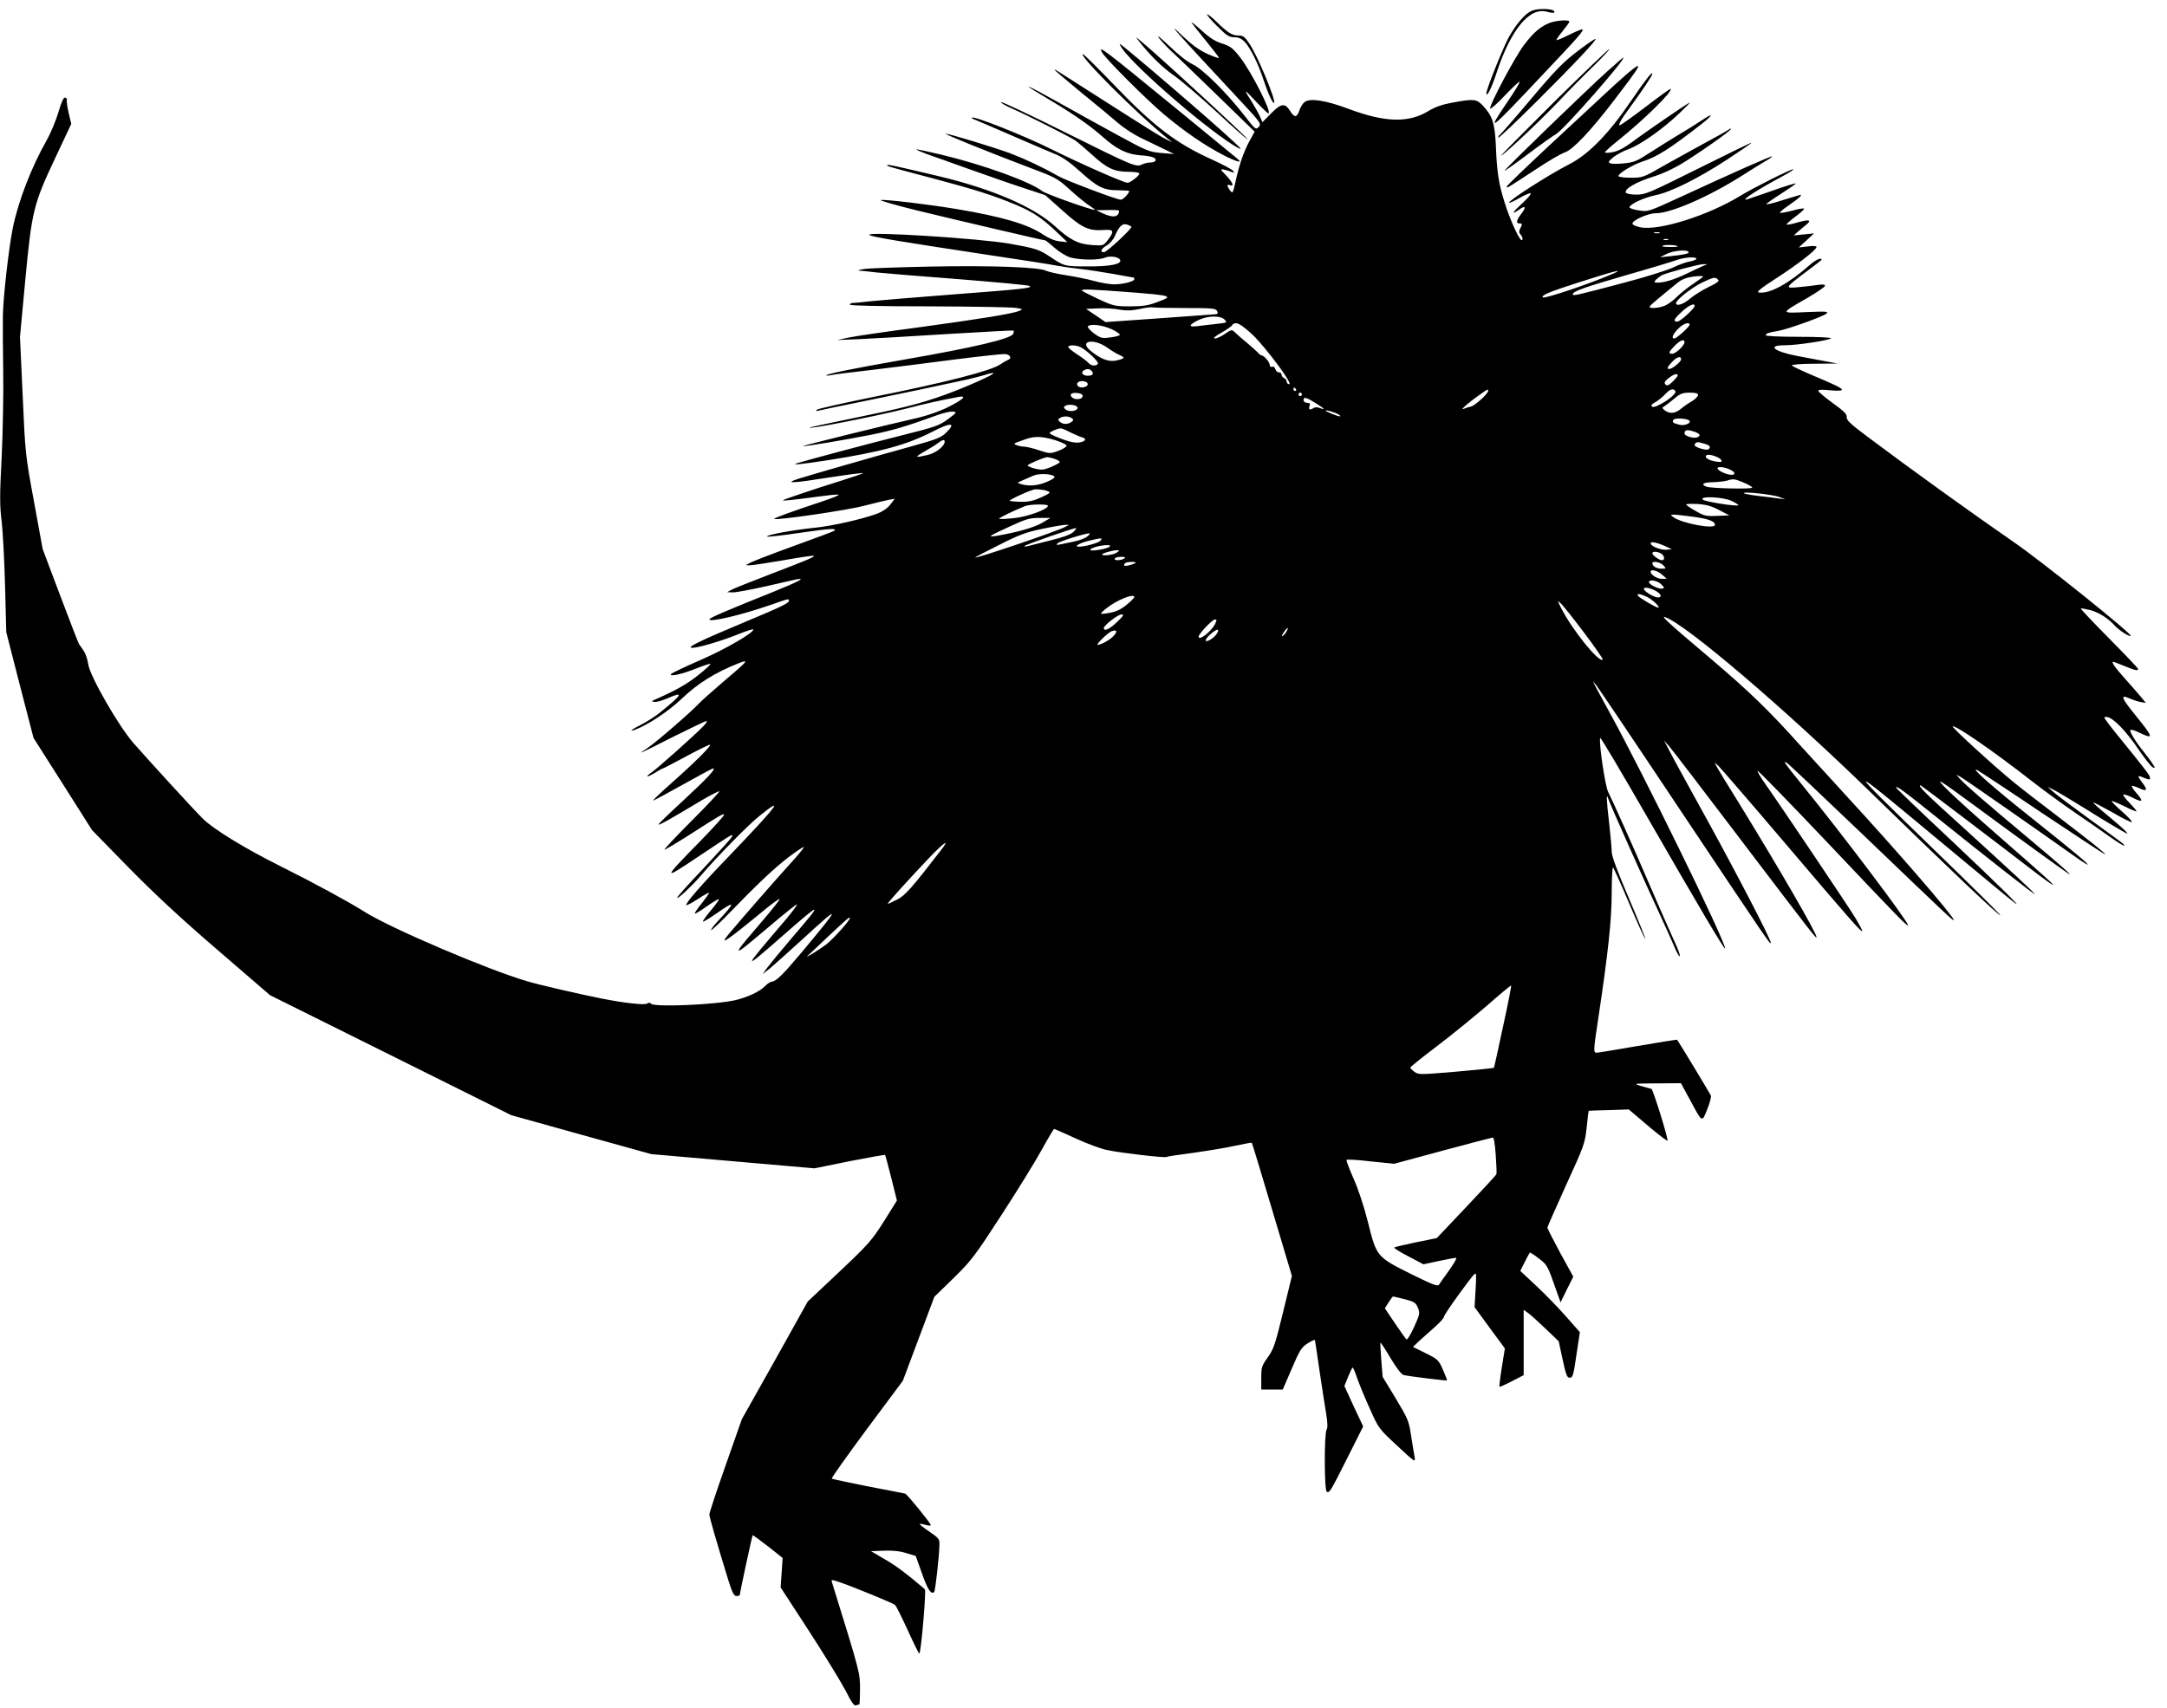 <?xml version="1.0" standalone="no"?>
<!DOCTYPE svg PUBLIC "-//W3C//DTD SVG 20010904//EN"
 "http://www.w3.org/TR/2001/REC-SVG-20010904/DTD/svg10.dtd">
<svg version="1.0" xmlns="http://www.w3.org/2000/svg"
 width="1280pt" height="1009pt" viewBox="0 0 1280 1009"
 preserveAspectRatio="xMidYMid meet">
<g transform="translate(0,1009) scale(0.1,-0.1)"
fill="#000000" stroke="none">
<path d="M9043 10024 c-39 -19 -88 -78 -131 -154 -33 -60 -132 -306 -132 -330
0 -31 31 31 60 120 83 253 194 389 296 361 21 -6 40 -8 43 -6 22 23 -94 31
-136 9z"/>
<path d="M7130 10004 c0 -5 28 -38 63 -72 53 -53 68 -62 98 -62 26 0 42 -8 61
-27 34 -36 82 -133 112 -227 26 -79 55 -141 62 -134 12 13 -96 275 -143 345
-30 46 -39 53 -67 53 -38 0 -64 16 -133 84 -29 28 -53 46 -53 40z"/>
<path d="M7040 9954 c8 -12 47 -61 87 -110 40 -49 73 -92 73 -96 0 -4 -30 7
-67 23 -48 22 -90 52 -143 102 -123 119 -39 24 325 -366 133 -143 137 -148
120 -167 -17 -18 -19 -17 -85 68 -105 135 -247 275 -305 302 -30 13 -85 57
-139 109 -54 51 -77 70 -59 45 18 -22 53 -60 80 -84 26 -24 146 -139 266 -256
l218 -212 -32 -58 c-33 -62 -58 -134 -78 -224 -19 -85 -19 -86 -36 -64 -19 25
-19 38 0 30 27 -10 16 17 -22 57 -36 37 -37 39 -13 35 14 -3 34 -9 45 -14 17
-7 18 -6 7 8 -7 8 -61 37 -120 64 -214 96 -345 196 -582 443 -96 100 -178 181
-183 181 -33 0 322 -356 493 -493 l35 -28 -35 17 c-37 18 -94 54 -425 265
-250 160 -235 151 -235 146 0 -3 71 -63 157 -134 87 -70 184 -151 216 -179 32
-28 90 -66 130 -86 40 -19 101 -49 137 -66 l65 -32 -75 6 c-71 6 -84 11 -255
104 -99 54 -257 141 -351 194 -196 110 -244 129 -74 28 157 -93 252 -159 333
-230 86 -76 144 -104 227 -110 65 -4 95 -16 84 -33 -3 -5 -16 -9 -29 -9 -13 0
-36 -5 -50 -12 -36 -16 -45 -13 -463 195 -199 99 -365 177 -369 174 -3 -4 20
-18 53 -33 101 -44 353 -172 387 -195 17 -13 60 -49 95 -81 88 -81 131 -102
214 -103 41 0 68 -4 68 -11 0 -12 -54 -54 -70 -54 -22 0 -280 114 -455 201
-159 79 -452 195 -464 184 -2 -3 5 -8 15 -11 10 -4 109 -46 219 -94 110 -48
227 -98 259 -111 40 -16 86 -48 140 -97 107 -97 143 -116 228 -116 38 -1 68
-2 68 -4 0 -14 -36 -52 -50 -52 -23 0 -325 114 -370 140 -89 51 -193 100 -282
134 -95 35 -361 116 -382 116 -15 0 244 -105 473 -192 181 -68 185 -70 263
-141 44 -40 96 -82 116 -94 20 -13 33 -23 29 -23 -26 0 -289 94 -311 111 -72
56 -345 155 -595 215 -79 19 -145 33 -148 31 -2 -2 29 -15 69 -30 40 -14 154
-54 253 -90 99 -35 238 -84 309 -107 l130 -43 103 -92 c113 -101 152 -120 242
-114 60 5 65 -6 25 -59 -27 -34 -27 -34 -93 -30 -83 6 -132 31 -219 111 -126
115 -372 221 -687 296 -258 61 -299 70 -303 66 -7 -6 -8 -6 269 -79 252 -67
359 -101 497 -159 95 -41 146 -75 232 -156 l65 -62 -46 5 c-29 3 -64 18 -97
40 -91 61 -239 105 -512 151 -169 28 -422 58 -448 53 -9 -2 87 -30 213 -61
234 -57 747 -177 758 -177 4 0 29 -20 57 -45 29 -25 68 -49 92 -56 59 -16 167
-17 203 -2 32 14 86 5 92 -14 8 -24 -62 -38 -192 -37 -139 0 -138 0 -230 62
-58 38 -84 46 -230 72 -184 32 -852 74 -830 52 11 -11 167 -37 695 -117 201
-30 388 -59 415 -65 28 -5 88 -14 135 -19 47 -5 136 -19 199 -30 63 -12 116
-21 118 -21 2 0 3 -4 3 -10 0 -13 -67 -30 -120 -30 -25 0 -78 9 -117 20 -40
11 -115 26 -167 34 -52 8 -104 20 -116 26 -41 22 -323 32 -685 25 -192 -4
-370 -10 -395 -15 -25 -4 -36 -8 -25 -9 11 -1 58 -5 105 -11 47 -5 267 -23
490 -40 223 -18 409 -35 413 -40 13 -12 -36 -18 -458 -50 -220 -17 -438 -35
-485 -40 -47 -6 -93 -10 -102 -10 -10 0 -18 -4 -18 -10 0 -6 175 -10 468 -10
257 -1 487 -5 512 -9 43 -7 44 -8 20 -18 -40 -17 -240 -49 -600 -98 -184 -24
-366 -51 -405 -59 l-70 -15 125 5 c69 3 302 16 519 30 217 13 396 23 398 21 2
-2 1 -11 -2 -19 -11 -29 -232 -81 -641 -152 -298 -52 -455 -84 -463 -93 -3 -3
10 -3 29 1 19 4 130 18 245 31 116 14 333 41 484 61 151 19 286 34 300 32 30
-4 39 -26 14 -35 -10 -4 -29 -15 -43 -25 -53 -38 -320 -107 -755 -194 -176
-36 -324 -69 -330 -75 -7 -8 -4 -10 10 -5 11 3 142 30 290 60 244 50 358 74
570 120 39 8 92 22 120 30 27 9 51 14 53 11 7 -7 -163 -83 -288 -128 -144 -52
-247 -78 -560 -142 -124 -25 -229 -48 -235 -50 -37 -18 386 65 565 110 126 33
202 49 313 70 51 9 27 -15 -60 -59 -54 -27 -124 -51 -183 -65 -154 -34 -680
-164 -678 -167 5 -4 245 36 402 67 133 27 207 49 400 119 32 11 70 20 85 18
25 -3 23 -5 -29 -44 -51 -38 -72 -46 -280 -98 -184 -46 -550 -144 -609 -162
-45 -14 16 -8 174 16 324 51 470 91 626 171 108 56 139 52 76 -9 -28 -27 -58
-39 -192 -76 -243 -67 -613 -174 -680 -195 -88 -29 -36 -27 190 9 104 16 191
27 193 25 2 -2 -56 -22 -129 -45 -74 -23 -186 -59 -249 -81 -114 -39 -115 -39
-55 -34 33 3 109 13 168 21 59 8 113 14 120 11 7 -2 -40 -21 -103 -42 -170
-56 -282 -97 -277 -101 10 -10 426 50 532 78 66 17 133 33 150 36 l30 5 -26
-34 c-16 -21 -45 -41 -75 -53 -89 -33 -268 -74 -379 -85 -125 -13 -275 -41
-275 -51 0 -4 88 6 196 22 180 26 218 28 202 12 -3 -3 -110 -43 -237 -89 -127
-46 -243 -91 -258 -99 l-28 -15 25 -1 c14 0 104 14 199 30 95 17 176 29 178
26 6 -6 -28 -21 -263 -111 -105 -40 -204 -80 -220 -88 l-29 -16 35 -1 c19 0
105 16 190 35 85 20 169 38 185 42 60 12 9 -15 -145 -77 -255 -102 -370 -151
-370 -159 0 -20 188 25 362 85 108 38 108 38 108 24 0 -13 -46 -36 -260 -125
-258 -108 -339 -147 -317 -152 23 -6 173 37 281 81 47 19 86 31 86 27 0 -21
-164 -116 -313 -181 -92 -40 -170 -77 -174 -83 -10 -17 68 0 151 34 43 17 80
29 82 26 3 -3 -30 -33 -73 -67 -67 -53 -131 -89 -253 -143 -24 -10 -24 -11 -4
-14 12 -2 47 8 79 22 98 43 86 22 -49 -87 -28 -22 -76 -53 -108 -69 -60 -30
-78 -46 -33 -29 75 29 193 107 270 180 98 94 199 156 337 211 67 26 58 16 -92
-111 -63 -54 -126 -110 -140 -125 -47 -51 -257 -233 -306 -265 -68 -44 -54
-38 155 68 101 50 188 92 194 92 6 0 -2 -14 -19 -31 -44 -47 -275 -253 -307
-274 -15 -10 -26 -20 -23 -22 2 -2 22 7 45 21 22 14 43 26 47 26 3 0 64 32
135 70 72 39 136 70 142 70 16 0 -87 -103 -226 -226 -64 -57 -114 -104 -109
-104 4 0 84 43 177 95 93 52 173 95 177 95 20 0 -32 -56 -172 -186 -83 -76
-150 -141 -150 -145 0 -8 62 27 259 145 52 30 97 53 100 51 3 -3 -71 -82 -164
-175 -94 -94 -165 -170 -160 -170 6 0 71 39 145 86 184 118 200 127 207 121 3
-4 -59 -73 -138 -154 -230 -235 -230 -239 -8 -90 85 57 164 109 177 116 21 11
23 11 13 -6 -5 -10 -80 -92 -165 -183 -86 -90 -156 -168 -156 -174 0 -12 84
66 134 124 99 116 283 304 352 359 153 124 107 62 -168 -225 -176 -182 -272
-293 -264 -302 3 -2 34 14 68 36 34 23 64 39 66 37 2 -2 -17 -29 -42 -61 -26
-31 -44 -59 -42 -62 3 -2 35 17 71 43 37 26 68 45 71 42 3 -2 -18 -32 -47 -66
-28 -34 -50 -64 -47 -66 2 -3 40 20 83 50 111 78 112 66 1 -52 -22 -24 -38
-45 -35 -48 3 -2 43 35 90 83 181 187 274 275 361 343 50 38 93 67 96 64 3 -2
-35 -49 -84 -102 -78 -86 -275 -311 -358 -410 -65 -78 -16 -45 217 147 43 35
80 61 82 58 3 -3 -47 -65 -110 -139 -64 -74 -121 -142 -126 -152 -9 -16 -8
-17 8 -8 10 5 87 69 172 141 84 72 156 129 159 126 2 -3 -29 -44 -69 -92 -258
-302 -259 -306 -23 -99 244 214 251 214 66 -1 -70 -82 -138 -165 -152 -184
l-25 -35 40 31 c22 18 111 98 199 178 227 208 226 201 -3 -74 -113 -135 -157
-179 -182 -180 -8 0 -26 -12 -40 -26 -28 -31 -103 -66 -174 -83 -122 -28 -486
-43 -500 -21 -4 7 -12 7 -24 0 -18 -9 -137 4 -271 31 -122 24 -369 81 -435
101 -233 68 -809 314 -962 411 -97 61 -294 168 -492 267 -213 106 -399 220
-463 283 -50 49 -336 362 -410 447 -90 104 -258 397 -267 466 -4 29 -16 64
-27 79 -10 15 -22 33 -27 39 -4 6 -54 135 -111 286 l-104 276 -51 279 c-51
276 -52 285 -67 627 l-16 347 31 333 c39 412 48 450 177 724 l95 202 -16 67
c-8 37 -13 70 -10 75 3 4 -1 10 -9 13 -10 4 -21 -20 -41 -86 -15 -51 -47 -127
-71 -169 -87 -152 -167 -360 -198 -513 -25 -125 -57 -410 -59 -520 -1 -55 0
-203 2 -330 2 -126 -2 -353 -9 -502 -12 -228 -12 -291 0 -385 7 -62 16 -234
20 -383 l7 -270 80 -312 81 -313 173 -272 173 -273 212 -217 c149 -152 305
-298 526 -488 l313 -270 712 -354 713 -355 413 -115 414 -115 482 -42 482 -42
206 42 c114 22 208 39 211 37 2 -3 19 -64 37 -137 l33 -132 -76 -122 c-72
-113 -90 -135 -264 -299 l-187 -176 -194 -348 -195 -347 -96 -273 c-53 -150
-96 -281 -96 -290 0 -15 39 -150 111 -385 25 -79 34 -97 50 -97 10 0 19 3 19
7 0 13 72 348 76 352 1 2 42 -28 90 -65 l87 -69 -6 -87 -6 -87 171 -263 c94
-145 190 -303 215 -351 33 -66 48 -87 59 -83 9 3 18 6 20 6 2 0 4 41 4 91 0
95 1 93 -166 631 -5 16 -2 16 48 -1 79 -27 311 -122 324 -133 7 -5 40 -72 75
-148 35 -77 66 -140 69 -140 10 0 42 372 33 380 -105 90 -163 134 -233 175
l-85 50 75 3 c50 2 94 -2 132 -14 l57 -17 37 -104 c34 -96 54 -126 72 -109 7
7 30 215 31 278 1 35 -3 40 -60 79 -33 22 -59 43 -57 45 3 2 19 -1 37 -6 18
-5 31 -5 29 0 -7 19 -140 181 -151 185 -7 2 -106 21 -221 43 -114 23 -210 43
-213 46 -3 3 90 134 207 292 l213 286 93 248 93 248 113 110 c105 103 125 129
284 374 94 145 201 318 238 386 37 67 70 122 72 122 3 0 60 -25 127 -56 67
-31 151 -62 187 -69 79 -17 339 -47 349 -41 4 3 77 14 162 25 84 12 196 30
247 42 52 11 95 19 96 17 2 -1 56 -179 120 -395 l117 -392 -52 -213 c-46 -190
-56 -219 -90 -267 -36 -50 -39 -59 -39 -123 l0 -68 63 0 64 0 53 123 c47 110
57 126 94 150 22 14 42 23 43 19 1 -4 14 -88 28 -187 15 -99 32 -212 39 -252
8 -51 9 -78 2 -90 -15 -26 -14 -361 1 -367 17 -7 21 0 123 203 l92 183 -56
119 -55 120 22 54 c12 30 24 55 27 55 3 0 16 -30 28 -67 13 -36 46 -117 75
-180 50 -112 52 -115 160 -215 105 -98 108 -100 103 -67 -4 19 -13 76 -21 127
-13 87 -19 100 -91 220 l-77 127 -8 100 c-4 54 -7 101 -5 102 2 2 29 -39 60
-92 39 -64 64 -96 79 -100 33 -7 251 -34 254 -31 2 1 -9 30 -24 63 -25 58 -30
62 -102 98 l-75 37 39 37 c22 20 64 57 93 83 28 25 52 52 52 60 0 12 154 227
181 252 9 8 10 -14 5 -93 l-6 -104 89 -122 90 -122 -18 -111 c-10 -62 -16
-114 -14 -116 2 -1 35 13 73 33 l70 36 0 193 0 193 28 -20 c15 -11 61 -53 103
-93 l76 -73 23 -107 c19 -87 26 -108 40 -108 21 0 23 7 45 157 l17 112 -82 93
c-45 51 -124 133 -176 181 l-94 88 26 52 c15 29 28 54 30 56 2 2 26 -13 53
-34 51 -39 52 -41 104 -190 l25 -70 37 76 38 76 -77 140 c-42 78 -76 145 -76
150 0 4 50 117 110 250 107 233 111 245 122 340 5 54 11 99 12 100 0 0 54 3
119 4 l118 4 115 -98 c63 -53 114 -92 114 -86 0 26 -86 302 -95 305 -5 1 -32
9 -60 17 -50 15 -49 15 92 16 l142 1 50 -92 c78 -145 73 -142 105 -63 15 37
25 74 22 82 -5 11 -190 318 -200 330 -1 1 -105 -15 -232 -37 -126 -22 -236
-40 -244 -40 -19 0 -18 15 11 205 58 386 79 582 79 740 0 87 4 155 8 150 5 -6
49 -103 97 -217 49 -115 90 -206 93 -204 2 3 -42 111 -97 240 -67 157 -101
248 -101 273 0 21 -7 97 -15 168 -17 147 -18 185 -5 145 12 -36 214 -489 318
-713 21 -45 51 -112 67 -149 15 -38 32 -68 36 -68 5 0 -3 26 -17 58 -38 83
-162 366 -194 442 -46 109 -190 431 -211 471 -18 36 -56 293 -47 319 2 6 126
-203 276 -464 320 -556 462 -795 462 -780 0 45 -488 1043 -685 1399 -39 72
-77 141 -84 155 l-12 25 21 -25 c11 -14 230 -338 484 -720 524 -785 546 -817
546 -801 0 24 -234 472 -439 841 -68 124 -140 254 -158 290 l-34 65 31 -35
c17 -19 208 -269 425 -555 414 -545 445 -585 445 -572 0 24 -218 401 -451 780
-71 114 -134 217 -140 230 l-12 22 23 -20 c12 -11 185 -211 384 -445 385 -453
466 -546 466 -530 0 5 -19 40 -41 77 -45 74 -448 673 -531 790 -28 40 -49 75
-46 78 3 4 190 -189 416 -427 419 -443 472 -497 472 -484 0 23 -396 548 -635
841 -93 115 -105 132 -82 119 9 -5 206 -191 439 -414 526 -504 548 -525 548
-515 0 21 -340 414 -635 734 -93 102 -217 237 -274 300 -180 201 -300 317
-520 504 -257 217 -303 260 -276 251 121 -41 696 -531 1209 -1030 464 -452
765 -738 772 -732 2 3 -176 179 -396 392 -528 511 -529 519 -15 91 363 -302
462 -384 495 -409 54 -42 -79 90 -382 376 -175 164 -318 301 -318 304 0 14 36
-12 206 -148 340 -273 616 -489 613 -481 -6 12 -128 125 -421 392 -225 203
-273 251 -254 251 4 0 436 -328 696 -528 41 -31 79 -58 85 -60 14 -5 -35 40
-327 295 -255 223 -383 345 -323 308 17 -10 95 -66 175 -125 259 -191 558
-407 571 -414 24 -12 -60 61 -246 217 -243 203 -365 309 -395 342 l-25 28 25
-13 c21 -11 464 -320 664 -462 38 -28 76 -52 85 -56 22 -8 -75 73 -335 280
-219 174 -362 300 -315 278 13 -7 188 -122 388 -257 201 -134 366 -243 368
-241 4 4 -83 74 -290 232 -93 71 -204 156 -245 190 -114 92 -372 328 -366 334
12 12 244 -148 474 -328 60 -47 171 -128 247 -180 77 -52 172 -119 213 -148
41 -29 76 -51 79 -48 5 5 1 7 -222 169 -88 64 -176 130 -195 147 l-35 31 31
-15 c17 -8 103 -59 190 -113 87 -55 182 -112 209 -127 49 -28 49 -28 28 -4
-13 13 -61 55 -107 93 -47 38 -83 71 -81 73 2 2 52 -24 111 -57 58 -34 111
-60 116 -59 6 2 -20 30 -56 62 -37 32 -65 60 -62 63 2 2 36 -12 75 -31 39 -20
71 -33 71 -29 0 4 -19 26 -42 50 -23 23 -39 45 -36 48 3 4 29 -5 57 -19 59
-30 64 -22 20 29 -18 20 -29 38 -27 41 3 3 22 -3 42 -12 47 -23 54 -13 22 29
-34 45 -33 49 9 31 30 -12 35 -12 35 0 0 14 -27 49 -187 246 -46 56 -83 105
-83 110 0 4 9 6 20 3 38 -10 109 -84 179 -187 39 -57 78 -106 87 -110 15 -6
15 -3 -1 21 -10 16 -33 46 -50 68 -51 63 -89 125 -81 132 3 4 27 -3 51 -15 88
-43 86 -30 -15 94 -91 112 -99 133 -42 108 20 -9 50 -19 67 -22 l30 -5 -25 31
c-14 17 -58 67 -97 111 -62 69 -84 101 -70 101 2 0 31 -11 65 -25 66 -27 86
-31 80 -15 -2 5 -79 86 -172 180 -93 94 -167 172 -165 175 2 2 28 -3 57 -10
51 -14 105 -48 146 -94 24 -26 85 -65 92 -58 10 10 -526 441 -691 554 -246
170 -606 429 -870 627 -96 72 -119 94 -117 112 2 17 -16 35 -83 83 -47 34 -85
67 -85 72 0 7 25 8 70 3 44 -4 70 -3 70 3 0 10 -34 27 -203 98 -48 21 -90 41
-93 46 -3 5 57 10 133 10 l138 1 -75 14 c-41 8 -113 21 -160 30 -142 27 -187
64 -78 64 71 0 258 28 273 41 5 5 -76 9 -188 9 -115 0 -197 4 -197 9 0 11 16
16 74 26 53 9 260 83 283 101 16 14 4 15 -117 10 -157 -7 -157 -10 8 85 56 33
102 64 102 71 0 7 -15 9 -47 4 -27 -4 -77 -10 -113 -13 -80 -8 -77 -3 51 93
49 36 89 68 89 70 0 14 -36 -1 -67 -29 -128 -113 -241 -175 -304 -165 -16 2 9
23 100 82 126 81 241 170 241 187 0 6 -22 7 -52 3 l-53 -6 45 41 45 42 -60 -6
-60 -6 26 23 c15 13 36 31 49 41 33 28 17 32 -51 13 -33 -10 -63 -15 -66 -13
-2 3 21 24 52 47 31 23 54 44 51 47 -3 4 -35 -2 -71 -12 -36 -9 -68 -15 -71
-12 -3 3 22 24 55 46 64 44 86 67 55 57 -11 -3 -57 -17 -102 -31 -46 -15 -86
-24 -88 -22 -3 3 36 30 86 62 50 32 89 59 87 61 -2 3 -69 -18 -147 -46 -79
-27 -145 -50 -147 -50 -24 0 74 63 222 142 39 21 64 38 57 38 -16 0 -234 -109
-314 -158 -188 -115 -479 -207 -589 -185 -23 5 -44 14 -46 20 -7 19 91 63 137
63 90 0 312 97 508 221 53 34 116 73 140 87 24 13 41 26 39 28 -3 4 -230 -96
-532 -236 -200 -92 -200 -92 -255 -83 -30 4 -55 13 -55 18 1 18 84 57 151 71
93 19 250 97 424 210 82 54 148 99 146 101 -1 2 -142 -67 -313 -152 -289 -144
-314 -155 -366 -155 -31 0 -59 5 -63 11 -13 22 61 65 173 99 39 12 106 43 150
69 94 56 304 203 298 210 -3 2 -10 -1 -17 -7 -7 -5 -69 -40 -138 -77 -69 -37
-179 -99 -246 -136 -118 -68 -122 -69 -192 -69 -40 0 -72 4 -72 10 0 16 83 66
140 85 86 27 163 76 348 220 70 54 77 73 10 28 -24 -16 -83 -54 -133 -83 -49
-30 -130 -80 -178 -111 -76 -50 -97 -59 -153 -64 -35 -4 -72 -4 -81 0 -16 6
-14 10 15 35 19 15 60 38 92 49 70 26 199 116 300 212 41 39 68 67 60 63 -28
-15 -265 -177 -336 -231 -49 -36 -86 -56 -118 -62 -25 -5 -46 -5 -46 -1 0 4
33 34 73 66 154 123 330 295 315 309 -2 2 -68 -45 -147 -106 -79 -60 -148
-109 -153 -109 -12 0 7 34 56 100 74 101 136 193 136 204 0 17 -43 -39 -125
-159 -129 -191 -251 -317 -365 -375 -120 -61 -365 -218 -356 -228 3 -2 30 10
61 28 30 17 60 30 66 28 6 -2 -14 -27 -45 -55 -61 -56 -74 -77 -25 -43 40 29
47 19 15 -23 -29 -38 -33 -57 -11 -57 18 0 18 -5 4 -31 -8 -16 -7 -25 5 -38 8
-9 12 -22 7 -29 -10 -16 -70 113 -104 223 -35 111 -45 179 -51 328 -6 140 -20
182 -79 245 -36 37 -52 39 -176 16 -61 -11 -102 -25 -142 -49 -119 -73 -257
-69 -474 12 -133 50 -227 65 -259 40 -10 -7 -24 -29 -30 -47 -15 -46 -30 -47
-56 -5 -30 48 -53 45 -113 -16 l-50 -51 -13 30 c-7 17 -28 54 -46 84 -55 86
-53 87 19 10 37 -40 71 -72 75 -72 25 0 -103 252 -170 335 -40 51 -56 63 -104
78 -41 13 -74 34 -124 80 -38 34 -62 53 -54 41z m-430 -1108 c0 -39 -35 -45
-95 -17 l-40 19 68 1 c37 1 67 -1 67 -3z m73 -95 c8 -8 -145 -151 -162 -151
-25 0 -18 20 15 39 21 13 41 36 50 58 23 54 43 74 68 67 12 -3 24 -9 29 -13z
m3120 -38 c-7 -2 -21 -2 -30 0 -10 3 -4 5 12 5 17 0 24 -2 18 -5z m50 -40 c-7
-2 -19 -2 -25 0 -7 3 -2 5 12 5 14 0 19 -2 13 -5z m57 -39 c0 -2 -24 -4 -52
-3 -33 0 -46 3 -35 8 18 7 87 3 87 -5z m64 -33 c6 -9 -25 -16 -119 -26 l-50
-5 40 20 c41 20 120 27 129 11z m46 -40 c0 -5 -18 -12 -39 -16 -21 -3 -67 -20
-102 -37 -35 -16 -165 -57 -288 -89 -279 -74 -301 -79 -301 -68 0 18 67 41
318 114 141 40 275 81 297 89 45 16 115 21 115 7z m40 -42 c-14 -6 -56 -26
-95 -45 -73 -35 -133 -54 -174 -54 -20 0 -22 2 -11 16 8 8 23 20 34 27 29 15
215 65 246 66 l25 0 -25 -10z m-530 -45 c-129 -57 -406 -151 -417 -141 -12 12
42 34 217 90 200 64 270 82 200 51z m530 -18 c0 -2 -26 -21 -57 -42 -32 -21
-76 -56 -97 -77 -21 -22 -54 -45 -72 -53 -39 -16 -98 -19 -89 -4 5 9 60 55
170 144 12 10 38 22 56 26 37 9 89 12 89 6z m88 -18 c9 -9 -4 -19 -56 -44 -37
-18 -86 -49 -109 -68 -38 -34 -83 -48 -83 -27 0 19 97 95 155 122 68 32 76 34
93 17z m-3493 -73 c279 -22 281 -23 172 -63 -45 -17 -81 -22 -152 -22 -90 0
-98 2 -189 44 -53 25 -96 47 -96 50 0 9 49 7 265 -9z m3355 -82 c0 -15 -85
-93 -102 -93 -28 0 -22 14 27 59 40 37 75 53 75 34z m-3010 -13 c161 0 180 -2
189 -17 7 -15 5 -18 -12 -20 -12 -1 -163 -12 -334 -24 l-313 -22 -57 39 -58
39 70 3 c39 2 95 -1 125 -7 41 -7 72 -7 120 3 36 8 71 12 78 10 8 -2 94 -4
192 -4z m234 -69 c16 -17 14 -18 -51 -25 -38 -4 -88 -10 -112 -13 -55 -8 -49
10 13 38 55 25 127 25 150 0z m164 -88 c79 -76 241 -293 217 -293 -8 0 -15 7
-15 15 0 9 -7 18 -15 21 -8 4 -15 12 -15 20 0 8 -7 14 -16 14 -9 0 -18 9 -21
19 -3 12 -11 17 -19 14 -8 -3 -14 1 -14 11 0 16 -34 56 -48 56 -4 0 -15 8 -23
18 -9 9 -38 35 -64 57 -27 22 -57 48 -67 58 -23 22 -22 22 -66 -8 -20 -14 -46
-25 -57 -25 -12 1 3 14 43 36 34 20 62 40 62 45 0 5 10 9 23 9 15 0 49 -24 95
-67z m2582 58 c0 -11 -77 -81 -90 -81 -19 0 -10 24 22 57 30 31 68 44 68 24z
m-3412 -27 c30 -14 50 -29 46 -34 -5 -4 -31 -11 -59 -14 -45 -6 -54 -4 -93 24
-23 18 -40 36 -36 41 11 18 88 9 142 -17z m3382 -76 c0 -19 -52 -68 -72 -68
-25 0 -23 9 14 47 32 33 58 43 58 21z m-3411 -31 c25 -18 59 -39 75 -45 34
-15 30 -21 -21 -32 -43 -10 -93 9 -152 58 -70 58 18 75 98 19z m-153 0 c42
-24 106 -86 99 -96 -9 -16 -41 -13 -56 5 -7 9 -37 31 -66 50 -29 19 -53 38
-53 44 0 14 50 12 76 -3z m3544 -70 c0 -14 -52 -57 -70 -57 -16 0 -12 12 17
42 28 30 53 37 53 15z m-3481 -70 c14 -17 4 -27 -25 -27 -28 0 -42 19 -23 31
20 12 35 11 48 -4z m3461 -25 c0 -5 -14 -21 -30 -37 -24 -23 -33 -26 -42 -17
-10 10 -6 18 17 37 30 24 55 32 55 17z m-3485 -52 c0 -18 -43 -26 -57 -12 -16
16 2 33 30 30 16 -2 27 -9 27 -18z m1230 -30 c3 -5 1 -10 -4 -10 -6 0 -11 5
-11 10 0 6 2 10 4 10 3 0 8 -4 11 -10z m1135 -10 c0 -16 -78 -87 -102 -92 -13
-3 -32 -9 -43 -14 -24 -9 30 38 94 83 53 37 51 36 51 23z m1106 -1 c13 -21
-121 -108 -138 -91 -7 7 -1 15 18 25 16 8 42 29 58 46 31 33 50 39 62 20z
m-3501 -29 c0 -19 -41 -25 -60 -10 -22 18 -8 32 28 28 20 -2 32 -8 32 -18z
m1295 10 c0 -5 -4 -10 -10 -10 -5 0 -10 5 -10 10 0 6 5 10 10 10 6 0 10 -4 10
-10z m2340 -4 c0 -8 -17 -25 -37 -37 -21 -12 -51 -33 -66 -46 -33 -27 -65 -29
-93 -8 -17 14 -18 16 -3 25 9 5 36 26 59 45 35 30 50 35 91 35 36 0 49 -4 49
-14z m-2260 -47 c54 -33 63 -44 27 -30 -14 6 -30 6 -38 0 -23 -14 -31 -10 -24
11 5 16 2 20 -14 20 -12 0 -21 7 -21 15 0 22 14 19 70 -16z m-1405 -29 c0 -19
-51 -26 -71 -9 -12 10 -12 14 -2 21 21 13 73 5 73 -12z m1542 -39 c10 -6 13
-11 7 -11 -14 0 -84 29 -84 34 0 6 55 -10 77 -23z m-1577 -21 c10 -6 11 -12 5
-18 -20 -19 -51 -22 -71 -7 -16 13 -17 16 -4 25 19 12 50 13 70 0z m3648 -15
c15 -15 -29 -33 -60 -24 -38 10 -42 14 -33 29 8 12 80 8 93 -5z m-3657 -69
c26 -12 56 -26 68 -29 31 -8 26 -24 -11 -31 -23 -4 -54 1 -105 20 -40 15 -73
30 -73 35 0 7 44 27 65 28 6 1 31 -10 56 -23z m3688 3 c35 -12 40 -25 12 -34
-21 -6 -71 10 -71 23 0 23 15 26 59 11z m-3778 -49 c38 -12 69 -27 69 -33 0
-7 -22 -21 -49 -31 -47 -17 -51 -17 -112 3 -34 12 -74 21 -88 22 -14 0 -35 4
-46 9 -22 9 -23 8 50 34 56 20 97 19 176 -4z m-651 -9 c0 -27 -52 -68 -100
-79 -77 -18 -80 -15 -20 20 30 17 66 39 79 49 26 21 41 24 41 10z m4498 -16
c23 -7 29 -20 12 -30 -12 -8 -80 13 -80 24 0 14 13 21 29 17 9 -2 26 -7 39
-11z m90 -95 c4 -10 -4 -12 -33 -7 -44 7 -72 26 -54 38 16 9 82 -14 87 -31z
m-3939 9 c17 -6 31 -14 31 -19 0 -4 -23 -17 -51 -29 -44 -18 -57 -19 -95 -10
-24 6 -44 15 -44 19 0 7 93 47 116 49 6 0 25 -4 43 -10z m3993 -65 c20 -11 27
-19 20 -26 -12 -12 -77 9 -94 29 -16 19 35 17 74 -3z m-4014 -30 c34 -9 27
-19 -29 -43 -52 -21 -104 -25 -149 -11 -24 7 -24 8 15 24 22 9 49 21 60 26 24
10 71 12 103 4z m4091 -45 c28 -12 51 -25 51 -30 0 -10 -247 -5 -272 6 -34 14
-17 25 40 26 31 1 68 5 82 9 38 12 44 12 99 -11z m-4130 -45 c17 -4 31 -10 31
-14 0 -4 -26 -19 -58 -32 -53 -24 -95 -28 -177 -18 -17 2 128 69 151 69 12 1
36 -2 53 -5z m4340 -40 l36 -14 -40 5 c-22 3 -75 10 -119 15 -43 5 -82 12 -85
16 -11 12 171 -8 208 -22z m-278 -25 c23 -11 39 -22 37 -24 -8 -9 -198 21
-210 33 -23 23 126 16 173 -9z m-76 -53 l60 -31 -72 -3 c-65 -3 -77 0 -127 29
-31 17 -56 34 -56 38 0 4 30 5 68 3 50 -3 82 -12 127 -36z m-3965 26 c0 -21
-117 -64 -198 -73 -47 -5 -87 -7 -90 -4 -4 4 71 41 153 75 26 11 135 13 135 2z
m3817 -66 c86 -12 123 -26 123 -47 0 -28 -196 9 -245 45 -20 15 -19 15 5 15
14 0 66 -6 117 -13z m-3853 -36 c-46 -27 -153 -57 -274 -77 -51 -8 -36 1 86
57 95 44 117 50 174 50 l65 0 -51 -30z m136 -24 c-46 -25 -530 -189 -530 -180
0 2 64 36 143 75 118 60 160 75 252 94 61 13 121 23 135 24 l25 0 -25 -13z
m49 -30 c-17 -15 -64 -32 -135 -49 -60 -15 -120 -30 -134 -34 -14 -3 -22 -3
-18 1 7 9 288 106 303 106 5 0 -2 -11 -16 -24z m83 -26 c-12 -10 -48 -24 -80
-30 -31 -7 -68 -14 -82 -17 -20 -4 -23 -3 -13 7 10 11 159 58 188 59 6 0 0 -8
-13 -19z m79 -24 c-12 -14 -92 -36 -128 -36 -33 0 4 22 59 35 74 18 83 18 69
1z m3339 -35 l35 -16 -32 -3 c-33 -3 -93 21 -93 38 0 13 42 4 90 -19z m-3286
-1 c-13 -13 -114 -30 -114 -19 0 11 55 27 95 28 20 1 26 -2 19 -9z m42 -35
c-18 -14 -86 -22 -86 -10 0 6 60 23 85 24 20 0 20 0 1 -14z m3215 -5 c21 -12
26 -40 6 -40 -17 0 -57 29 -57 41 0 12 27 12 51 -1z m-3171 -30 c-20 -13 -63
-13 -55 0 3 6 21 10 38 10 24 0 28 -3 17 -10z m68 -25 c-10 -10 -68 -24 -68
-16 0 15 13 21 43 21 17 0 28 -2 25 -5z m3117 -15 c18 -20 17 -20 -11 -20 -29
0 -54 15 -54 32 0 16 47 7 65 -12z m-8 -55 l28 -24 -29 -1 c-28 0 -66 24 -66
42 0 17 40 7 67 -17z m-5 -57 c20 -20 21 -23 6 -26 -20 -4 -78 25 -78 38 0 19
50 10 72 -12z m-24 -44 c26 -17 29 -34 5 -34 -24 0 -83 37 -83 51 0 14 45 4
78 -17z m-65 -28 c32 -13 89 -66 71 -66 -13 0 -111 58 -119 70 -9 14 10 13 48
-4z m-3023 -4 c0 -4 -20 -25 -45 -45 -31 -26 -60 -40 -96 -47 -29 -6 -54 -8
-56 -6 -2 2 13 17 34 33 61 49 163 89 163 65z m2656 -209 c64 -85 114 -157
111 -160 -22 -21 -181 176 -247 307 -22 44 -22 44 -2 26 12 -10 74 -88 138
-173z m-2758 62 c-43 -42 -78 -58 -78 -36 0 16 84 81 105 81 16 0 11 -9 -27
-45z m578 -14 c-24 -45 -96 -100 -96 -72 0 15 81 101 96 101 13 0 12 -4 0 -29z
m424 -40 c-5 -11 -15 -23 -22 -27 -7 -5 -8 -2 -3 7 21 37 44 55 25 20z m-1022
-28 c-20 -23 -75 -53 -95 -53 -12 0 61 72 82 80 32 12 38 0 13 -27z m612 17
c-13 -25 -58 -55 -68 -46 -4 4 8 21 26 37 38 34 58 38 42 9z m-1631 -1282
c-172 -223 -213 -270 -260 -293 -27 -14 -51 -25 -55 -25 -7 0 123 144 245 272
89 93 125 116 70 46z m-539 -402 c0 -15 -99 -125 -142 -158 -42 -31 -129 -85
-108 -66 3 2 58 55 123 116 111 104 127 118 127 108z m3858 -642 c-28 -131
-52 -241 -54 -243 -2 -2 -102 -12 -224 -23 -212 -18 -221 -18 -245 -1 -13 10
-25 21 -25 25 0 4 71 61 158 127 86 65 219 174 296 240 76 67 140 120 142 118
2 -2 -19 -111 -48 -243z m-43 -758 c4 -57 6 -109 4 -114 -2 -5 -82 -92 -178
-193 l-174 -184 -123 -25 c-68 -14 -126 -28 -129 -31 -2 -3 35 -27 84 -52 l89
-47 93 20 c50 11 96 19 101 18 4 -2 -15 -35 -42 -73 -28 -39 -55 -77 -60 -85
-7 -12 -34 -2 -160 60 -207 103 -209 104 -259 306 -26 102 -58 199 -87 263
-25 57 -43 105 -40 108 3 4 68 0 143 -9 l138 -14 285 77 c157 42 290 77 297
78 7 1 13 -34 18 -103z m-539 -852 c58 -15 66 -20 79 -50 13 -33 12 -38 -22
-114 -20 -44 -40 -77 -45 -74 -4 3 -35 46 -68 95 l-60 89 22 35 c13 19 24 35
26 35 2 0 32 -7 68 -16z"/>
<path d="M9157 9956 c-55 -20 -99 -57 -156 -133 -54 -72 -205 -356 -199 -374
2 -6 41 28 86 76 46 48 85 85 88 82 3 -3 -28 -55 -70 -116 -134 -197 -111
-180 200 151 218 230 249 266 241 274 -3 3 -37 -11 -77 -31 -40 -20 -74 -34
-76 -32 -3 2 14 26 36 53 22 27 40 52 40 56 0 13 -71 8 -113 -6z"/>
<path d="M6725 9850 c66 -85 139 -157 205 -203 41 -28 158 -128 259 -221 101
-94 182 -165 180 -159 -5 15 -531 499 -629 579 -33 28 -34 28 -15 4z"/>
<path d="M9340 9804 c-107 -80 -143 -116 -318 -324 -86 -102 -160 -186 -164
-188 -4 -2 -8 -9 -8 -15 0 -7 99 87 221 208 232 231 367 375 353 375 -5 0 -43
-25 -84 -56z"/>
<path d="M6628 9803 c90 -125 531 -503 685 -587 25 -13 20 -6 -23 34 -119 113
-664 580 -675 580 -3 0 3 -12 13 -27z"/>
<path d="M6509 9781 c20 -37 256 -273 364 -365 131 -109 239 -183 356 -244 77
-39 116 -49 79 -19 -8 6 -161 132 -339 278 -458 375 -483 394 -460 350z"/>
<path d="M9177 9485 c-174 -173 -314 -315 -311 -315 12 0 225 200 334 314 63
67 160 165 215 218 55 54 96 98 90 98 -5 -1 -153 -142 -328 -315z"/>
<path d="M9490 9665 c-125 -113 -607 -579 -603 -584 1 -2 62 41 135 96 73 55
150 110 171 122 50 31 420 453 395 451 -2 0 -46 -39 -98 -85z"/>
<path d="M9604 9648 c-32 -28 -91 -81 -129 -117 -39 -36 -184 -171 -323 -300
-138 -129 -252 -238 -252 -243 0 -12 -1 -12 165 97 77 51 156 98 177 104 48
16 153 126 294 311 126 165 150 200 137 200 -5 0 -36 -23 -69 -52z"/>
</g>
</svg>
